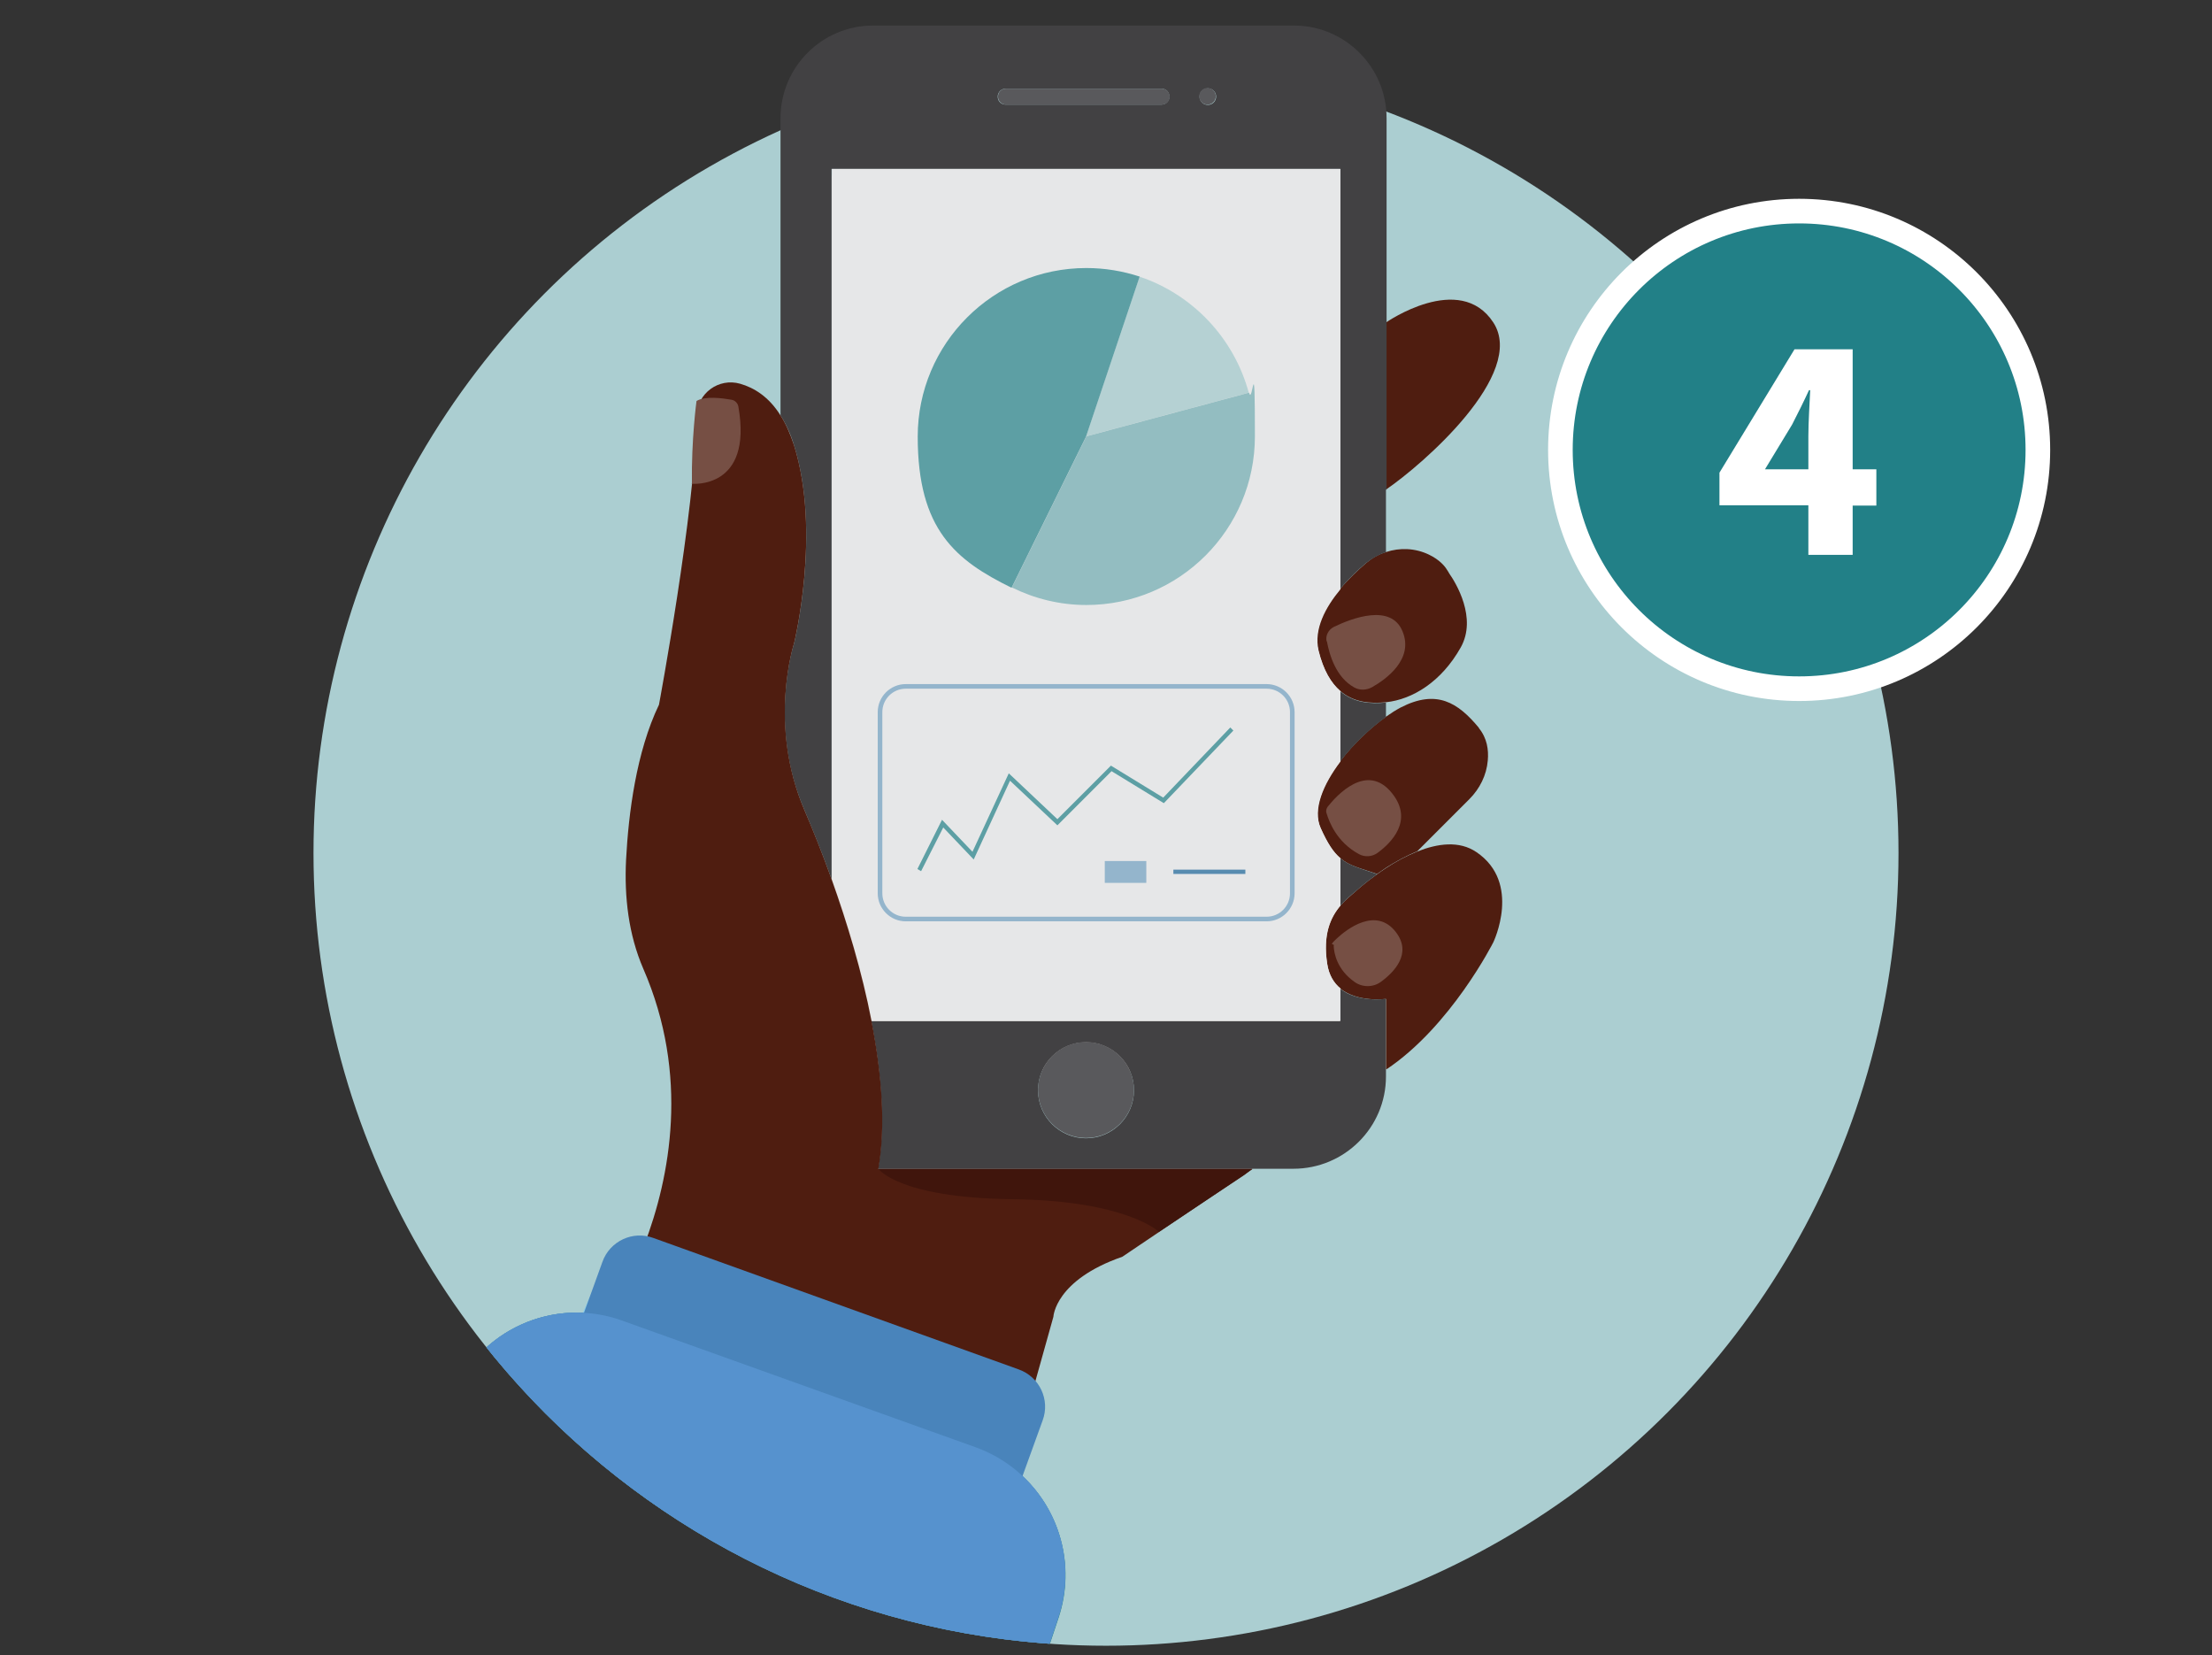 <?xml version="1.0" encoding="UTF-8"?> <svg xmlns="http://www.w3.org/2000/svg" xmlns:xlink="http://www.w3.org/1999/xlink" version="1.1" viewBox="0 0 719 537.9"><rect x="0" y="0" width="719" height="537.9" fill="#333333" stroke="none"/><defs><style> .cls-1 { fill: none; } .cls-2 { fill: #e1dad2; } .cls-3 { fill: #424143; } .cls-4 { fill: #6fabb0; } .cls-5 { fill: #4f1d10; } .cls-6 { fill: #40150c; } .cls-7 { fill: #87cbea; } .cls-8 { isolation: isolate; } .cls-9 { fill: #5692ce; } .cls-10 { fill: #258086; } .cls-11 { fill: #fff; } .cls-12 { stroke: #fff; stroke-miterlimit: 10; stroke-width: 8px; } .cls-12, .cls-13 { fill: #228087; } .cls-14 { fill: #4984bb; } .cls-15 { fill: #764f44; } .cls-16 { fill: #59595c; } .cls-17 { fill: #a0c8cb; } .cls-18 { opacity: .7; } .cls-19 { fill: #1a6599; } .cls-20 { fill: #e6e7e8; } .cls-21 { fill: #abced1; } .cls-22 { fill: #71a0c0; } .cls-23 { clip-path: url(#clippath); } </style><clipPath id="clippath"><path class="cls-1" d="M617.1,277.2c0,142.2-115.3,257.6-257.6,257.6S101.9,419.5,101.9,277.2,158.2,91.6,240.7,48.6V-9.5h222.7v50.9c90.5,39.9,153.6,130.5,153.6,235.7h0Z"></path></clipPath></defs><!-- Generator: Adobe Illustrator 28.7.0, SVG Export Plug-In . SVG Version: 1.2.0 Build 136) --><g><g id="Layer_1"><g><rect class="cls-1" y=".4" width="719" height="537.5"></rect><g><g><circle class="cls-21" cx="359.5" cy="277.2" r="257.6"></circle><rect class="cls-1" x="181.1" y="-45.4" width="343.8" height="590.6"></rect><g class="cls-23"><g><g><path class="cls-2" d="M273.7,54.9h158.6c1.9,0,3.4,1.5,3.4,3.4v286.4c0,1.8-1.5,3.4-3.4,3.4h-158.6c-1.9,0-3.4-1.5-3.4-3.4V58.2c0-1.9,1.5-3.4,3.4-3.4h0Z"></path><g><g><path class="cls-5" d="M485.4,104.8c10.9,16.7-23,46.2-34.9,54.3v-54.3s24-16.7,34.9,0Z"></path><path class="cls-5" d="M435.7,321.2c-2.1-1.7-3.8-4.3-4.3-8-1.4-9.4,1-15,4.3-18.9,1.6-1.9,3.4-3.3,5-4.7,0,0,2.7-2.5,6.9-5.5.9-.7,1.9-1.3,2.9-2,3-2,6.5-3.9,10.2-5.4h0c6.6-2.6,13.6-3.6,19.2.2,14.8,10,5.5,29.3,5.5,29.3,0,0-13.8,27.4-34.9,41.4v-23s-9.1,1.3-14.9-3.4h0Z"></path><path class="cls-5" d="M480.7,236.6c2.7,3.3,3.2,7.1,2.9,10.5-.4,4.8-2.6,9.2-6,12.6l-16.9,16.9h0c-3.6,1.5-7.1,3.4-10.2,5.4-1,.7-2,1.4-2.9,2-5.4-1.9-8.9-2.5-12-5.2-2.2-1.9-4.2-4.8-6.4-9.8-2.7-6,.8-14.2,6.4-21.6,4.3-5.7,9.9-10.9,14.9-14.5,1.7-1.2,3.3-2.2,4.8-3,11.7-6,18.6-1.6,25.4,6.6h0Z"></path><path class="cls-5" d="M471.1,186.4c2.1,3,9.1,14.4,3.7,24-6.3,11.2-15.7,16.9-24.3,17.8-5.1.5-10.5.1-14.9-3.7-3-2.6-5.5-6.7-7.1-13.2-1.7-6.9,2.1-14,7.1-19.9,2.7-3.3,5.8-6.1,8.4-8.4,1.9-1.6,4.1-2.9,6.5-3.6,4.5-1.5,9.5-1.3,13.9.8,3.6,1.7,5.3,3.9,5.9,4.9.3.4.5.8.8,1.3h0Z"></path><path class="cls-3" d="M450.5,347.6v2.2c0,16.6-13.5,30-30.1,30h-135c2.5-14.1,1.1-31-2.2-48h152.3v-10.6c5.7,4.7,14.9,3.4,14.9,3.4v23h.1ZM368.6,354.3c0-8.6-7-15.6-15.6-15.6s-15.6,7-15.6,15.6,7,15.6,15.6,15.6,15.6-7,15.6-15.6Z"></path><path class="cls-3" d="M450.5,228.3v4.7c-5,3.6-10.6,8.8-14.9,14.5v-22.9h0c4.4,3.8,9.8,4.2,14.9,3.7Z"></path><path class="cls-3" d="M450.5,159.1v20.3c-2.3.8-4.5,2-6.5,3.6-2.6,2.2-5.7,5.1-8.4,8.4V54.9h-165.3v230.8h0c-3-8.4-6.1-16-8.8-22.4-12.1-27.9-3.4-54.2-3.4-54.2,0,0,8.9-35.9,0-64.4-1.2-3.9-2.7-7.1-4.4-9.7V38.4c0-16.6,13.5-30.1,30.1-30.1h136.8c16.6,0,30.1,13.5,30.1,30.1v120.7h-.2ZM395.3,31.4c0-1.5-1.2-2.7-2.7-2.7s-2.7,1.2-2.7,2.7,1.2,2.7,2.7,2.7,2.7-1.2,2.7-2.7ZM380.1,31.4h0c0-1.5-1.1-2.6-2.6-2.6h-50.6c-1.4,0-2.6,1.1-2.6,2.6h0c0,1.5,1.1,2.6,2.6,2.6h50.6c1.4,0,2.6-1.1,2.6-2.6Z"></path><path class="cls-3" d="M447.6,284.1c-4.2,3-6.9,5.5-6.9,5.5-1.7,1.4-3.5,2.9-5,4.7v-15.4c3.1,2.6,6.6,3.3,12,5.2h-.1Z"></path><path class="cls-20" d="M435.7,224.6h0v22.9c-5.6,7.4-9.1,15.6-6.4,21.6,2.3,5.1,4.2,8,6.4,9.8v15.4c-3.3,3.9-5.8,9.4-4.3,18.9.6,3.7,2.2,6.3,4.3,8v10.6h-152.3c-3.1-16.1-8-32.2-13-46.2h0V54.9h165.3v136.6c-4.9,5.9-8.7,13-7.1,19.9,1.6,6.5,4.1,10.6,7.1,13.2h0Z"></path><path class="cls-5" d="M253.7,135c1.7,2.6,3.1,5.8,4.4,9.7,8.9,28.4,0,64.4,0,64.4,0,0-8.6,26.3,3.4,54.2,2.7,6.3,5.8,14,8.8,22.4,5,14,9.9,30.1,13,46.2,3.3,17,4.7,33.9,2.2,48h121.6l-42.3,28.5c-21.9,7.6-22.4,19.5-22.4,19.5l-6.8,24.3h0c-1.2-1.5-2.9-2.7-4.9-3.5l-120.3-43.8c-.3-.1-.6-.2-1-.3,8.4-22,14.8-55.1-.3-89.8-4.8-11.1-6.2-23.3-5.6-35.4.8-15.1,3.3-35,10.7-50.4,0,0,11.7-62.6,12.3-93.9.1-7.3,7.1-12.4,14.1-10.4,4.5,1.3,9.3,4.2,13.1,10.3h0Z"></path><path class="cls-16" d="M392.5,28.6c1.5,0,2.7,1.2,2.7,2.7s-1.2,2.7-2.7,2.7-2.7-1.2-2.7-2.7,1.2-2.7,2.7-2.7Z"></path><path class="cls-16" d="M327,28.8h50.6c1.4,0,2.6,1.1,2.6,2.6h0c0,1.5-1.1,2.6-2.6,2.6h-50.6c-1.4,0-2.6-1.1-2.6-2.6h0c0-1.5,1.1-2.6,2.6-2.6Z"></path><path class="cls-16" d="M353,338.6c8.6,0,15.6,7,15.6,15.6s-7,15.6-15.6,15.6-15.6-7-15.6-15.6,7-15.6,15.6-15.6Z"></path><path class="cls-10" d="M331.5,478.9c12.8,11.3,18.3,29.6,12.6,46.8l-6.9,20.7H110l36.9-92.4c7.1-17.7,24.4-28.2,42.5-27.4,4.2.2,8.5,1,12.7,2.5l115,41.2c5.5,2,10.3,4.9,14.4,8.5h0Z"></path><path class="cls-7" d="M335.5,452.2c2.4,3,3.2,7.1,1.8,11l-5.8,15.7c-4.1-3.6-8.9-6.6-14.4-8.5l-115-41.2c-4.2-1.5-8.4-2.3-12.7-2.5h0l6.8-15.6c2.2-5.1,7.9-7.8,13.2-6.4.3,0,.6.2,1,.3l120.3,43.8c2,.7,3.6,1.9,4.9,3.5h-.1Z"></path></g><path class="cls-15" d="M431.3,208.4c.8,4.3,2.9,11.7,8.9,15,1.8,1,4,.9,5.8-.1,4.6-2.6,13.6-9.1,9.9-18.1-3.7-9.2-16.5-4.3-22.3-1.5-1.8.9-2.8,2.8-2.4,4.7h.1Z"></path><path class="cls-15" d="M431.2,264.3c.8,2.7,3.3,9.4,10.6,13.3,1.9,1,4.2.8,5.9-.4,4.4-3.2,11.9-10.5,4.8-19.4-8.2-10.3-18.1.8-20.9,4.3-.5.6-.7,1.5-.4,2.2Z"></path><path class="cls-15" d="M433.5,307.3c.1,2.5,1.1,7.8,6.8,11.8,2.5,1.8,6,1.8,8.5,0,4.4-3.2,10.2-9.2,5-16.1-6.5-8.6-16.2-.9-19.2,1.9s-1,1.5-1,2.4h0Z"></path><path class="cls-15" d="M224.8,157.2s20,2,15.2-25.1c-.2-1.1-1.1-2-2.2-2.2-2.9-.5-8.6-1.3-11.4.4,0,0-1.7,12.4-1.5,27h-.1Z"></path><path class="cls-6" d="M285.5,379.8s6.3,9.4,43.5,9.9c37.2.4,47.7,10.6,47.7,10.6l27.8-18.5,2.6-2h-121.6Z"></path></g><path class="cls-1" d="M435.7,311.4v20.4h-161.9c-1.9,0-3.4-1.5-3.4-3.4v-17h165.3Z"></path></g><path class="cls-9" d="M337.2,546.4H110l36.9-92.4c8.7-21.8,33.1-32.8,55.2-24.9l115,41.2c22.5,8.1,34.5,32.6,26.9,55.3l-6.9,20.7h.1Z"></path><path class="cls-14" d="M212.4,402.3l118.7,42.7c6.8,2.4,10.3,9.9,7.8,16.6l-7.6,21-143.1-51.5,7.6-21c2.4-6.8,9.9-10.3,16.6-7.8h0Z"></path><path class="cls-9" d="M337.2,546.4H110l36.9-92.4c8.7-21.8,33.1-32.8,55.2-24.9l115,41.2c22.5,8.1,34.5,32.6,26.9,55.3l-6.9,20.7h.1Z"></path></g></g></g><g class="cls-18"><path class="cls-22" d="M411.7,299.4h-117.3c-5,0-9.1-4.1-9.1-9.1v-58.9c0-5,4.1-9.1,9.1-9.1h117.3c5,0,9.1,4.1,9.1,9.1v58.9c0,5-4.1,9.1-9.1,9.1ZM294.4,223.8c-4.2,0-7.6,3.4-7.6,7.6v58.9c0,4.2,3.4,7.6,7.6,7.6h117.3c4.2,0,7.6-3.4,7.6-7.6v-58.9c0-4.2-3.4-7.6-7.6-7.6h-117.3Z"></path><polygon class="cls-13" points="299.4 283.1 298.2 282.4 306.2 266.4 316.1 276.8 327.9 251.3 343.7 266.2 361.1 248.8 378.1 259.2 399.9 236.4 400.9 237.4 378.3 261 361.3 250.6 343.7 268.2 328.3 253.7 316.5 279.3 306.6 268.9 299.4 283.1"></polygon><g><rect class="cls-22" x="359.1" y="279.8" width="13.5" height="7.1"></rect><rect class="cls-19" x="381.4" y="282.6" width="23.4" height="1.4"></rect></g></g><g class="cls-18"><path class="cls-17" d="M405.9,127.6c-4.8-17.7-18.2-31.9-35.5-37.7l-17.4,51.9s52.9-14.2,52.9-14.2Z"></path><path class="cls-4" d="M353.1,141.8l-24.2,49.1c7.3,3.6,15.5,5.7,24.2,5.7,30.2,0,54.8-24.5,54.8-54.8s-.7-9.7-1.9-14.2l-52.9,14.2h0Z"></path><path class="cls-13" d="M370.5,89.9c-5.5-1.8-11.3-2.8-17.4-2.8-30.2,0-54.8,24.5-54.8,54.8s12.4,40.2,30.5,49.1l24.2-49.1,17.4-51.9h0Z"></path></g></g></g><circle class="cls-12" cx="584.8" cy="146.2" r="77.6"></circle><g class="cls-8"><g class="cls-8"><path class="cls-11" d="M587.8,164.2h-28.9v-10.6l24.4-40.1h18.9v39h7.7v11.8h-7.7v16h-14.4v-16ZM587.8,152.5v-10.8c0-4.3.4-10.7.6-14.9h-.4c-1.7,3.7-3.6,7.5-5.5,11.2l-8.8,14.5h14.1Z"></path></g></g></g></g></svg> 